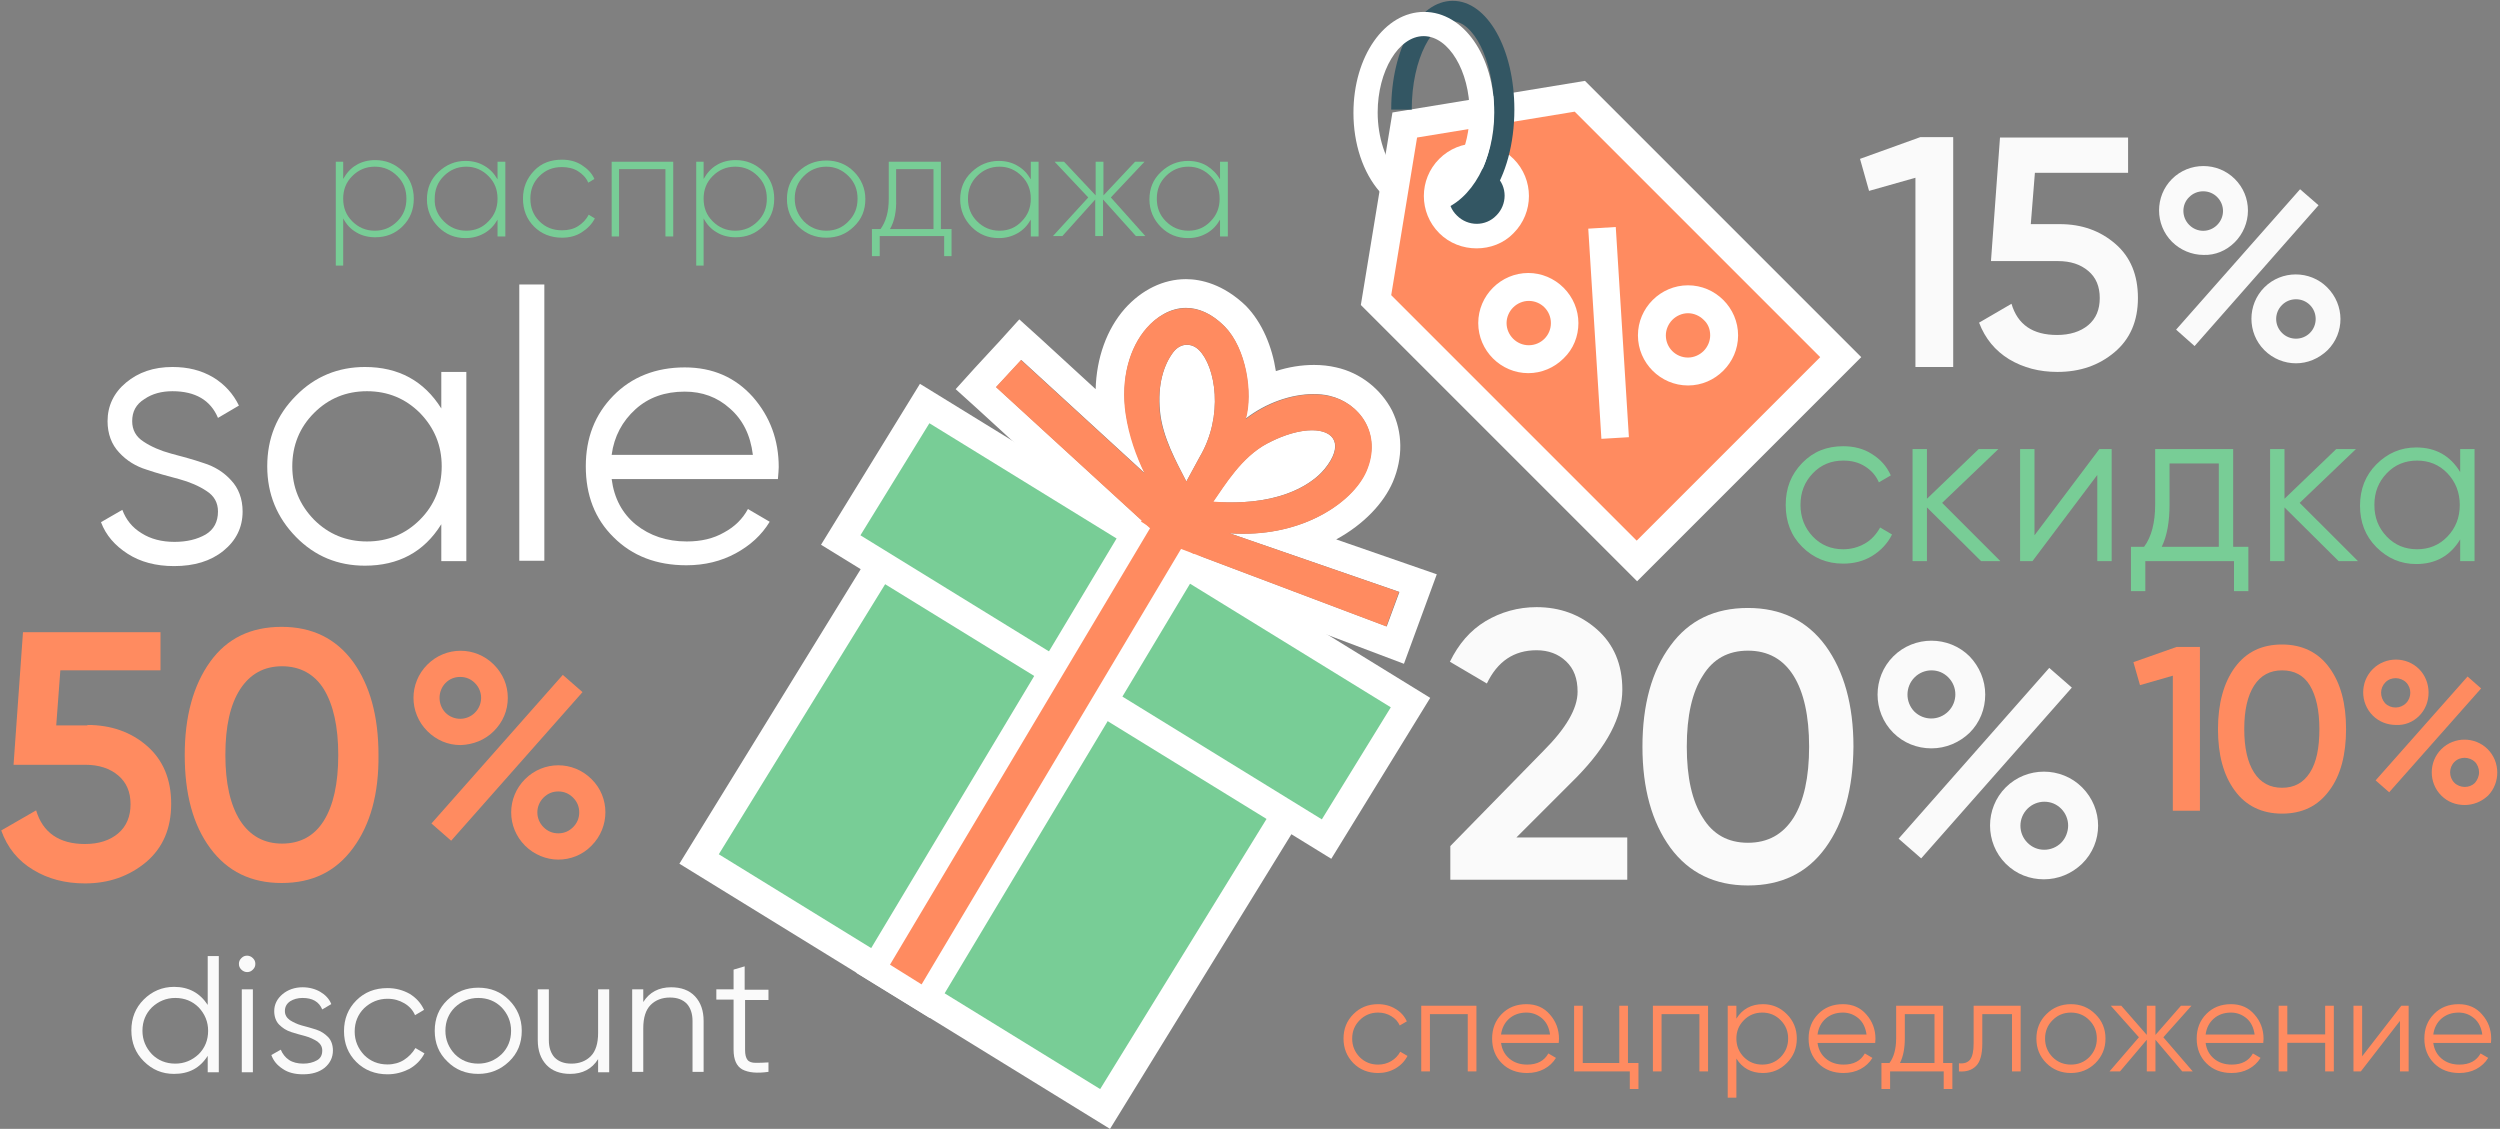 <svg width="609" height="275" viewBox="0 0 609 275" fill="none" xmlns="http://www.w3.org/2000/svg">
<rect x="0" y="0" width="609" height="275" fill="#808080" stroke="none"/>
<g clip-path="url(#clip0_1443_610)">
<path d="M32.2 102.6C32.2 104.7 33.1 106.4 35 107.6C36.8 108.8 39.1 109.8 41.7 110.5C44.3 111.2 47 111.9 49.6 112.8C52.2 113.6 54.5 115 56.3 117C58.1 118.9 59.1 121.5 59.1 124.6C59.1 128.5 57.5 131.7 54.4 134.2C51.3 136.7 47.3 137.9 42.4 137.9C38 137.9 34.2 136.9 31.1 134.9C28 132.9 25.8 130.4 24.6 127.2L29.8 124.2C30.7 126.6 32.2 128.5 34.5 129.9C36.7 131.3 39.4 132 42.5 132C45.5 132 48 131.4 50.1 130.2C52.1 129 53.1 127.1 53.1 124.6C53.1 122.5 52.2 120.8 50.3 119.6C48.5 118.4 46.2 117.4 43.6 116.7C41 116 38.3 115.3 35.7 114.4C33.1 113.6 30.8 112.2 29 110.2C27.2 108.3 26.2 105.7 26.2 102.6C26.2 98.9 27.7 95.7 30.7 93.2C33.7 90.7 37.4 89.4 42 89.4C45.8 89.4 49 90.2 51.9 91.9C54.7 93.6 56.8 95.9 58.2 98.8L53.1 101.8C51.3 97.5 47.6 95.3 42 95.3C39.4 95.3 37.1 95.9 35.2 97.2C33.1 98.5 32.2 100.3 32.2 102.6Z" fill="white"/>
<path d="M107.5 90.6H113.6V136.7H107.5V127.7C103.3 134.5 97 137.8 88.9 137.8C82.3 137.8 76.7 135.5 72.1 130.8C67.5 126.1 65.1 120.4 65.1 113.6C65.1 106.8 67.4 101.1 72.1 96.4C76.7 91.7 82.4 89.4 88.9 89.4C97.1 89.4 103.3 92.8 107.5 99.5V90.6ZM76.5 126.6C80 130.1 84.3 131.9 89.4 131.9C94.5 131.9 98.8 130.1 102.3 126.6C105.8 123.1 107.6 118.7 107.6 113.6C107.6 108.5 105.8 104.2 102.3 100.6C98.8 97.1 94.5 95.3 89.4 95.3C84.3 95.3 80 97.1 76.5 100.6C73 104.1 71.2 108.5 71.2 113.6C71.2 118.7 73 123 76.5 126.6Z" fill="white"/>
<path d="M126.5 136.7V69.3H132.6V136.6H126.5V136.7Z" fill="white"/>
<path d="M166.799 89.5C173.599 89.5 179.099 91.9 183.399 96.7C187.599 101.5 189.699 107.2 189.699 113.8C189.699 114.5 189.599 115.4 189.499 116.7H148.999C149.599 121.4 151.599 125.1 154.899 127.8C158.299 130.5 162.399 131.9 167.299 131.9C170.799 131.9 173.799 131.2 176.399 129.7C178.999 128.3 180.899 126.4 182.199 124L187.499 127.1C185.499 130.4 182.699 132.9 179.199 134.8C175.699 136.7 171.699 137.7 167.199 137.7C159.899 137.7 153.999 135.4 149.499 130.9C144.899 126.4 142.699 120.6 142.699 113.6C142.699 106.7 144.899 101 149.399 96.4C153.899 91.8 159.799 89.5 166.799 89.5ZM166.799 95.4C161.999 95.4 157.999 96.8 154.799 99.7C151.599 102.6 149.599 106.3 148.999 110.8H183.399C182.799 105.9 180.899 102.2 177.799 99.5C174.699 96.7 170.999 95.4 166.799 95.4Z" fill="white"/>
<path d="M50.6 232.9H53.3V261.2H50.6V257.2C48.7 260.2 46 261.6 42.4 261.6C39.5 261.6 37.1 260.6 35 258.5C33 256.5 32 254 32 251C32 248 33 245.5 35 243.5C37 241.5 39.5 240.4 42.4 240.4C46 240.4 48.7 241.9 50.6 244.8V232.9ZM37 256.8C38.5 258.3 40.4 259.1 42.7 259.1C44.9 259.1 46.8 258.3 48.4 256.8C49.9 255.3 50.7 253.4 50.7 251.1C50.7 248.9 49.9 247 48.4 245.4C46.9 243.9 45 243.1 42.7 243.1C40.5 243.1 38.6 243.9 37 245.4C35.5 246.9 34.7 248.8 34.7 251.1C34.7 253.3 35.5 255.2 37 256.8Z" fill="#FAFAFA"/>
<path d="M61.6 236.2C61.2 236.6 60.8 236.8 60.2 236.8C59.7 236.8 59.2 236.6 58.8 236.2C58.4 235.8 58.2 235.4 58.2 234.8C58.2 234.2 58.4 233.8 58.8 233.4C59.2 233 59.6 232.8 60.2 232.8C60.7 232.8 61.2 233 61.6 233.4C62 233.8 62.2 234.2 62.2 234.8C62.2 235.4 62 235.8 61.6 236.2ZM58.9 261.2V241H61.6V261.2H58.9Z" fill="#FAFAFA"/>
<path d="M69.4 246.3C69.4 247.2 69.8 247.9 70.6 248.5C71.4 249 72.4 249.5 73.5 249.8C74.6 250.1 75.8 250.4 77 250.8C78.2 251.2 79.1 251.8 79.9 252.6C80.7 253.4 81.1 254.6 81.1 255.9C81.1 257.6 80.4 259 79.1 260.1C77.7 261.2 76 261.7 73.8 261.7C71.9 261.7 70.2 261.3 68.9 260.4C67.5 259.5 66.6 258.4 66.1 257L68.4 255.7C68.8 256.7 69.5 257.6 70.4 258.2C71.3 258.8 72.5 259.1 73.9 259.1C75.2 259.1 76.3 258.8 77.2 258.3C78.1 257.8 78.5 257 78.5 255.9C78.5 255 78.1 254.3 77.3 253.7C76.5 253.2 75.5 252.7 74.4 252.4C73.3 252.1 72.1 251.8 70.9 251.4C69.7 251 68.8 250.4 68 249.6C67.2 248.8 66.8 247.6 66.8 246.3C66.8 244.7 67.5 243.3 68.8 242.2C70.1 241.1 71.8 240.5 73.7 240.5C75.3 240.5 76.8 240.9 78 241.6C79.2 242.3 80.2 243.3 80.7 244.6L78.5 245.9C77.7 244 76.1 243.1 73.7 243.1C72.5 243.1 71.5 243.4 70.7 243.9C69.8 244.5 69.4 245.3 69.4 246.3Z" fill="#FAFAFA"/>
<path d="M94.4 261.7C91.4 261.7 88.8 260.7 86.8 258.7C84.8 256.7 83.8 254.2 83.8 251.2C83.8 248.2 84.8 245.7 86.8 243.7C88.8 241.7 91.3 240.7 94.4 240.7C96.4 240.7 98.2 241.2 99.8 242.1C101.4 243.1 102.5 244.3 103.3 246L101.1 247.3C100.6 246.1 99.7 245.1 98.5 244.4C97.3 243.7 96 243.3 94.4 243.3C92.2 243.3 90.3 244.1 88.7 245.6C87.2 247.1 86.4 249 86.4 251.3C86.4 253.5 87.2 255.4 88.7 257C90.2 258.5 92.1 259.3 94.4 259.3C95.9 259.3 97.3 258.9 98.4 258.2C99.5 257.5 100.5 256.5 101.2 255.3L103.4 256.6C102.6 258.2 101.3 259.5 99.7 260.4C98.1 261.2 96.4 261.7 94.4 261.7Z" fill="#FAFAFA"/>
<path d="M124 258.6C121.9 260.6 119.4 261.6 116.5 261.6C113.5 261.6 111 260.6 109 258.6C106.9 256.6 105.9 254.1 105.9 251.1C105.9 248.1 106.9 245.6 109 243.6C111.1 241.6 113.6 240.6 116.5 240.6C119.5 240.6 122 241.6 124 243.6C126 245.6 127.1 248.1 127.1 251.1C127.1 254.1 126.1 256.6 124 258.6ZM110.8 256.8C112.3 258.3 114.2 259.1 116.5 259.1C118.7 259.1 120.6 258.3 122.2 256.8C123.7 255.3 124.5 253.4 124.5 251.1C124.5 248.9 123.7 247 122.2 245.4C120.7 243.9 118.8 243.1 116.5 243.1C114.3 243.1 112.4 243.9 110.8 245.4C109.3 246.9 108.5 248.8 108.5 251.1C108.5 253.3 109.3 255.2 110.8 256.8Z" fill="#FAFAFA"/>
<path d="M145.7 241H148.4V261.2H145.7V258C144.2 260.4 141.9 261.6 138.9 261.6C136.5 261.6 134.5 260.9 133.1 259.4C131.7 257.9 131 255.9 131 253.4V241H133.7V253.4C133.7 255.2 134.2 256.6 135.1 257.6C136.1 258.6 137.4 259.1 139.2 259.1C141.1 259.1 142.7 258.5 143.9 257.3C145.1 256.1 145.7 254.2 145.7 251.6V241Z" fill="#FAFAFA"/>
<path d="M163.5 240.5C165.9 240.5 167.9 241.2 169.3 242.7C170.7 244.2 171.4 246.2 171.4 248.7V261.1H168.7V248.7C168.7 246.9 168.2 245.5 167.3 244.5C166.3 243.5 165 243 163.2 243C161.3 243 159.7 243.6 158.5 244.8C157.3 246 156.7 247.9 156.7 250.5V261.1H154V241H156.7V244.1C158.2 241.7 160.5 240.5 163.5 240.5Z" fill="#FAFAFA"/>
<path d="M187.3 243.6H181.5V255.8C181.5 256.9 181.7 257.7 182.1 258.2C182.5 258.7 183.2 258.9 184 258.9C184.9 258.9 185.9 258.9 187.2 258.8V261.1C184.4 261.5 182.3 261.3 180.8 260.5C179.4 259.7 178.7 258.1 178.7 255.7V243.5H174.5V241H178.7V236.2L181.4 235.4V241.1H187.2V243.6H187.3Z" fill="#FAFAFA"/>
<path d="M91.4 39C94 39 96.2 39.9 98.1 41.7C99.9 43.5 100.8 45.8 100.8 48.4C100.8 51.1 99.9 53.3 98.1 55.1C96.3 56.9 94.1 57.8 91.4 57.8C89.7 57.8 88.1 57.4 86.8 56.6C85.4 55.8 84.4 54.7 83.6 53.2V64.7H81.8V39.4H83.6V43.6C84.4 42.2 85.4 41 86.8 40.2C88.1 39.4 89.7 39 91.4 39ZM85.8 53.9C87.3 55.4 89.1 56.2 91.3 56.2C93.5 56.2 95.3 55.4 96.8 53.9C98.3 52.4 99 50.6 99 48.4C99 46.2 98.3 44.4 96.8 42.9C95.3 41.4 93.5 40.6 91.3 40.6C89.1 40.6 87.3 41.4 85.8 42.9C84.3 44.4 83.6 46.2 83.6 48.4C83.6 50.6 84.3 52.4 85.8 53.9Z" fill="#78CD96"/>
<path d="M121.2 39.4H123.1V57.6H121.2V53.5C120.4 54.9 119.4 56 118 56.8C116.6 57.6 115.1 58 113.4 58C110.8 58 108.6 57.1 106.8 55.3C105 53.5 104 51.2 104 48.6C104 45.9 104.9 43.7 106.8 41.9C108.7 40.1 110.9 39.2 113.4 39.2C115.1 39.2 116.7 39.6 118 40.4C119.4 41.2 120.4 42.3 121.2 43.7V39.4ZM108.1 53.9C109.6 55.4 111.4 56.2 113.6 56.2C115.8 56.2 117.6 55.4 119 53.9C120.5 52.4 121.2 50.6 121.2 48.4C121.2 46.2 120.5 44.4 119 42.9C117.5 41.4 115.7 40.6 113.6 40.6C111.4 40.6 109.6 41.4 108.1 42.9C106.6 44.4 105.9 46.2 105.9 48.4C105.8 50.6 106.6 52.4 108.1 53.9Z" fill="#78CD96"/>
<path d="M136.899 57.9C134.199 57.9 131.899 57 130.099 55.2C128.299 53.4 127.399 51.1 127.399 48.4C127.399 45.7 128.299 43.5 130.099 41.6C131.899 39.7 134.199 38.9 136.899 38.9C138.699 38.9 140.299 39.3 141.699 40.2C143.099 41.1 144.199 42.2 144.799 43.6L143.299 44.5C142.799 43.3 141.899 42.4 140.799 41.7C139.699 41 138.299 40.7 136.899 40.7C134.699 40.7 132.899 41.4 131.399 42.9C129.899 44.4 129.199 46.2 129.199 48.4C129.199 50.6 129.899 52.4 131.399 53.9C132.899 55.4 134.699 56.1 136.899 56.1C138.399 56.1 139.699 55.8 140.799 55.1C141.899 54.4 142.799 53.5 143.399 52.3L144.899 53.2C144.199 54.6 143.099 55.7 141.699 56.6C140.299 57.5 138.699 57.9 136.899 57.9Z" fill="#78CD96"/>
<path d="M164 39.4V57.6H162.1V41.2H150.8V57.6H149V39.4H164Z" fill="#78CD96"/>
<path d="M179.2 39C181.8 39 184 39.9 185.9 41.7C187.7 43.5 188.6 45.8 188.6 48.4C188.6 51.1 187.7 53.3 185.9 55.1C184.1 56.9 181.9 57.8 179.2 57.8C177.5 57.8 175.9 57.4 174.6 56.6C173.2 55.8 172.2 54.7 171.4 53.2V64.7H169.6V39.4H171.4V43.6C172.2 42.2 173.2 41 174.6 40.2C175.9 39.4 177.5 39 179.2 39ZM173.6 53.9C175.1 55.4 176.9 56.2 179.1 56.2C181.3 56.2 183.1 55.4 184.6 53.9C186.1 52.4 186.8 50.6 186.8 48.4C186.8 46.2 186.1 44.4 184.6 42.9C183.1 41.4 181.3 40.6 179.1 40.6C176.9 40.6 175.1 41.4 173.6 42.9C172.1 44.4 171.4 46.2 171.4 48.4C171.4 50.6 172.1 52.4 173.6 53.9Z" fill="#78CD96"/>
<path d="M201.3 57.9C198.6 57.9 196.4 57 194.5 55.2C192.6 53.4 191.7 51.1 191.7 48.5C191.7 45.8 192.6 43.6 194.5 41.8C196.4 40 198.6 39.1 201.3 39.1C203.9 39.1 206.2 40 208 41.8C209.8 43.6 210.8 45.9 210.8 48.5C210.8 51.2 209.9 53.4 208 55.2C206.2 57 203.9 57.9 201.3 57.9ZM195.8 53.9C197.3 55.4 199.1 56.2 201.3 56.2C203.5 56.2 205.3 55.4 206.7 53.9C208.2 52.4 208.9 50.6 208.9 48.4C208.9 46.2 208.2 44.4 206.7 42.9C205.2 41.4 203.4 40.6 201.3 40.6C199.1 40.6 197.3 41.4 195.8 42.9C194.3 44.4 193.6 46.2 193.6 48.4C193.6 50.6 194.4 52.4 195.8 53.9Z" fill="#78CD96"/>
<path d="M229.299 55.8H231.799V62.4H229.999V57.5H214.299V62.4H212.399V55.8H214.499C215.799 54 216.499 51.6 216.499 48.5V39.4H229.199V55.8H229.299ZM216.799 55.8H227.399V41.2H218.299V48.5C218.399 51.4 217.899 53.9 216.799 55.8Z" fill="#78CD96"/>
<path d="M251.099 39.4H252.999V57.6H251.099V53.5C250.299 54.9 249.299 56 247.899 56.8C246.499 57.6 244.999 58 243.299 58C240.699 58 238.499 57.1 236.699 55.3C234.899 53.5 233.899 51.2 233.899 48.6C233.899 45.9 234.799 43.7 236.699 41.9C238.599 40.1 240.799 39.2 243.299 39.2C244.999 39.2 246.599 39.6 247.899 40.4C249.299 41.2 250.299 42.3 251.099 43.7V39.4ZM237.999 53.9C239.499 55.4 241.299 56.2 243.499 56.2C245.699 56.2 247.499 55.4 248.899 53.9C250.399 52.4 251.099 50.6 251.099 48.4C251.099 46.2 250.399 44.4 248.899 42.9C247.399 41.4 245.599 40.6 243.499 40.6C241.299 40.6 239.499 41.4 237.999 42.9C236.499 44.4 235.799 46.2 235.799 48.4C235.799 50.6 236.499 52.4 237.999 53.9Z" fill="#78CD96"/>
<path d="M279 57.5H276.7L268.7 48.6V57.5H266.8V48.6L258.8 57.5H256.5L265.1 48.1L256.9 39.4H259.2L266.9 47.6V39.4H268.8V47.6L276.5 39.4H278.8L270.6 48.1L279 57.5Z" fill="#78CD96"/>
<path d="M297.2 39.4H299.1V57.6H297.2V53.5C296.4 54.9 295.4 56 294 56.8C292.6 57.6 291.1 58 289.4 58C286.8 58 284.6 57.1 282.8 55.3C281 53.5 280 51.2 280 48.6C280 45.9 280.9 43.7 282.8 41.9C284.7 40.1 286.9 39.2 289.4 39.2C291.1 39.2 292.7 39.6 294 40.4C295.3 41.2 296.4 42.3 297.2 43.7V39.4ZM284 53.9C285.5 55.4 287.3 56.2 289.5 56.2C291.7 56.2 293.5 55.4 294.9 53.9C296.4 52.4 297.1 50.6 297.1 48.4C297.1 46.2 296.4 44.4 294.9 42.9C293.4 41.4 291.6 40.6 289.5 40.6C287.3 40.6 285.5 41.4 284 42.9C282.5 44.4 281.8 46.2 281.8 48.4C281.8 50.6 282.5 52.4 284 53.9Z" fill="#78CD96"/>
<path d="M449 137.3C445 137.3 441.7 135.9 439 133.2C436.3 130.5 435 127.1 435 123C435 118.9 436.3 115.6 439 112.8C441.7 110 445 108.7 449 108.7C451.6 108.7 454 109.3 456 110.6C458.1 111.9 459.6 113.6 460.6 115.8L457.7 117.5C457 115.9 455.9 114.6 454.3 113.6C452.7 112.6 451 112.2 449 112.2C446.1 112.2 443.6 113.2 441.6 115.3C439.6 117.4 438.6 119.9 438.6 123C438.6 126 439.6 128.6 441.6 130.7C443.6 132.8 446.1 133.8 449 133.8C451 133.8 452.7 133.3 454.3 132.4C455.9 131.5 457.1 130.1 458 128.5L460.9 130.2C459.8 132.4 458.2 134.1 456.1 135.4C454 136.7 451.6 137.3 449 137.3Z" fill="#78CD96"/>
<path d="M487.3 136.7H482.6L469.4 123.6V136.7H465.9V109.4H469.4V121.5L482 109.4H486.8L473.1 122.5L487.3 136.7Z" fill="#78CD96"/>
<path d="M511.4 109.4H514.4V136.7H510.9V115.7L495.1 136.7H492.1V109.4H495.6V130.4L511.4 109.4Z" fill="#78CD96"/>
<path d="M544 133.2H547.7V144H544.2V136.7H522.6V144H519.1V133.2H522.3C524.1 130.8 525 127.3 525 122.9V109.4H544V133.2ZM526.6 133.2H540.5V112.9H528.5V122.9C528.5 127.1 527.9 130.5 526.6 133.2Z" fill="#78CD96"/>
<path d="M574.4 136.7H569.7L556.5 123.6V136.7H553V109.4H556.5V121.5L569.1 109.4H573.9L560.2 122.5L574.4 136.7Z" fill="#78CD96"/>
<path d="M599.3 109.4H602.8V136.7H599.3V131.4C596.9 135.4 593.3 137.4 588.6 137.4C584.8 137.4 581.6 136 578.9 133.3C576.2 130.6 574.9 127.2 574.9 123.2C574.9 119.2 576.2 115.8 578.9 113.1C581.6 110.4 584.8 109 588.6 109C593.3 109 596.9 111 599.3 115V109.4ZM581.4 130.7C583.4 132.8 585.9 133.8 588.8 133.8C591.7 133.8 594.2 132.8 596.2 130.7C598.2 128.6 599.2 126.1 599.2 123C599.2 120 598.2 117.4 596.2 115.3C594.2 113.2 591.7 112.2 588.8 112.2C585.9 112.2 583.4 113.2 581.4 115.3C579.4 117.4 578.4 119.9 578.4 123C578.4 126.1 579.4 128.6 581.4 130.7Z" fill="#78CD96"/>
<path d="M467.8 33.4H475.8V89.4H466.6V43.3L455.3 46.5L453.1 38.7L467.8 33.4Z" fill="#FAFAFA"/>
<path d="M501.8 54.6C507.1 54.6 511.6 56.2 515.3 59.4C519 62.6 520.8 67 520.8 72.6C520.8 78.2 518.9 82.6 515.1 85.8C511.3 89 506.7 90.6 501.2 90.6C496.8 90.6 492.9 89.6 489.4 87.5C486 85.4 483.6 82.5 482.1 78.6L490 74C491.5 79.1 495.2 81.6 501.1 81.6C504.2 81.6 506.8 80.8 508.7 79.2C510.6 77.6 511.5 75.4 511.5 72.6C511.5 69.8 510.6 67.6 508.7 66C506.8 64.4 504.4 63.6 501.3 63.6H485L487.2 33.5H518.4V42.1H495.7L494.7 54.6H501.8Z" fill="#FAFAFA"/>
<path d="M544.399 59C546.399 57 547.599 54.2 547.599 51.3C547.599 48.4 546.499 45.7 544.399 43.6C540.199 39.4 533.299 39.4 529.099 43.6C524.899 47.8 524.899 54.7 529.099 58.9C531.099 60.9 533.899 62.1 536.799 62.1C539.599 62.2 542.299 61.1 544.399 59ZM533.299 48C534.199 47.1 535.399 46.6 536.699 46.6C537.999 46.6 539.199 47.1 540.099 48C541.999 49.9 541.999 52.9 540.099 54.8C538.199 56.7 535.199 56.7 533.299 54.8C531.399 52.9 531.399 49.8 533.299 48ZM566.899 70C562.699 65.8 555.799 65.8 551.599 70C547.399 74.2 547.399 81.1 551.599 85.3C553.699 87.4 556.499 88.5 559.299 88.5C562.099 88.5 564.799 87.4 566.999 85.3C571.199 81.1 571.199 74.3 566.899 70ZM562.699 81.1C561.799 82 560.599 82.5 559.299 82.5C557.999 82.5 556.799 82 555.899 81.1C553.999 79.2 553.999 76.2 555.899 74.3C556.799 73.4 557.999 72.9 559.299 72.9C560.599 72.9 561.799 73.4 562.699 74.3C563.599 75.2 564.099 76.4 564.099 77.7C564.099 79 563.599 80.2 562.699 81.1ZM560.299 46.1L530.099 80.3L534.599 84.3L564.799 50L560.299 46.1Z" fill="#FAFAFA"/>
<path d="M342.2 30.5L335.2 73.1L398.8 136.7L448.4 87.1L384.8 23.5L342.2 30.5Z" fill="#FF8B60"/>
<path d="M398.8 141.6L331.5 74.3L339.2 27.4L386.1 19.7L453.4 87L398.8 141.6ZM338.9 71.9L398.7 131.7L443.4 87L383.6 27.2L345.2 33.5L338.9 71.9Z" fill="white"/>
<path d="M359.699 57.5C365.112 57.5 369.499 53.112 369.499 47.7C369.499 42.288 365.112 37.9 359.699 37.9C354.287 37.9 349.899 42.288 349.899 47.7C349.899 53.112 354.287 57.5 359.699 57.5Z" fill="#335663"/>
<path d="M359.7 60.5C356.4 60.5 353.1 59.3 350.6 56.8C345.6 51.8 345.6 43.7 350.6 38.7C355.6 33.7 363.7 33.7 368.7 38.7C373.7 43.7 373.7 51.8 368.7 56.8C366.3 59.3 363 60.5 359.7 60.5ZM359.7 40.9C358 40.9 356.2 41.6 354.9 42.9C352.2 45.6 352.2 49.9 354.9 52.5C357.6 55.2 361.9 55.2 364.5 52.5C367.2 49.8 367.2 45.5 364.5 42.9C363.2 41.6 361.5 40.9 359.7 40.9Z" fill="white"/>
<path d="M363.3 47.6L359.2 44.7C362.1 40.6 363.9 33.9 363.9 26.7C363.9 14 358.6 5.2 353.9 5.2C349.2 5.2 343.9 14 343.9 26.7H338.9C338.9 11.8 345.5 0.2 353.9 0.2C362.3 0.2 368.9 11.9 368.9 26.7C368.9 35 366.8 42.6 363.3 47.6Z" fill="#335663"/>
<path d="M384.5 78.7C384.5 75.5 383.2 72.4 380.9 70.1C378.6 67.8 375.5 66.5 372.3 66.5C365.6 66.5 360.1 72 360.1 78.7C360.1 85.4 365.6 90.9 372.3 90.9C375.5 90.9 378.6 89.6 380.9 87.3C383.3 85 384.5 81.9 384.5 78.7ZM367 78.7C367 77.3 367.6 75.9 368.6 74.9C369.6 73.9 371 73.3 372.4 73.3C375.4 73.3 377.8 75.7 377.8 78.7C377.8 81.7 375.4 84.1 372.4 84.1C369.4 84.1 367 81.6 367 78.7ZM411.2 69.5C404.5 69.5 399 75 399 81.7C399 88.4 404.5 93.9 411.2 93.9C414.6 93.9 417.6 92.5 419.8 90.3C422 88.1 423.4 85.1 423.4 81.7C423.4 75 417.9 69.5 411.2 69.5ZM416.6 81.7C416.6 83.1 416 84.5 415 85.5C414 86.5 412.6 87.1 411.2 87.1C408.2 87.1 405.8 84.7 405.8 81.7C405.8 80.3 406.4 78.9 407.4 77.9C408.4 76.9 409.8 76.3 411.2 76.3C412.6 76.3 414 76.9 415 77.9C416.1 78.9 416.6 80.2 416.6 81.7ZM386.9 55.7L390.1 106.9L396.8 106.5L393.6 55.3L386.9 55.7Z" fill="white"/>
<path d="M530.2 157.6H535.9V197.5H529.3V164.6L521.3 166.9L519.7 161.3L530.2 157.6Z" fill="#FF8B60"/>
<path d="M567.4 192.6C564.6 196.4 560.8 198.2 555.9 198.2C551 198.2 547.1 196.3 544.4 192.6C541.6 188.8 540.3 183.8 540.3 177.6C540.3 171.4 541.7 166.3 544.4 162.6C547.2 158.8 551 157 555.9 157C560.8 157 564.7 158.9 567.4 162.6C570.2 166.4 571.5 171.4 571.5 177.6C571.5 183.8 570.2 188.9 567.4 192.6ZM555.9 191.9C558.9 191.9 561.1 190.7 562.7 188.2C564.3 185.7 565 182.2 565 177.6C565 173 564.2 169.5 562.7 167C561.2 164.5 558.9 163.3 555.9 163.3C553 163.3 550.7 164.5 549.1 167C547.5 169.5 546.7 173 546.7 177.6C546.7 182.2 547.5 185.7 549.1 188.2C550.7 190.7 553 191.9 555.9 191.9Z" fill="#FF8B60"/>
<path d="M589.3 174.4C590.8 172.9 591.6 170.9 591.6 168.7C591.6 166.6 590.8 164.5 589.3 163C586.2 159.9 581.1 159.9 578 163C574.9 166.1 574.9 171.2 578 174.3C579.5 175.8 581.5 176.6 583.7 176.6C585.8 176.7 587.8 175.9 589.3 174.4ZM581.1 166.2C581.8 165.5 582.7 165.2 583.6 165.2C584.5 165.2 585.5 165.6 586.1 166.2C587.5 167.6 587.5 169.9 586.1 171.3C584.7 172.7 582.4 172.7 581 171.3C579.7 169.8 579.7 167.6 581.1 166.2ZM606 182.5C602.9 179.4 597.8 179.4 594.7 182.5C591.6 185.6 591.6 190.7 594.7 193.8C596.3 195.4 598.3 196.1 600.4 196.1C602.5 196.1 604.5 195.3 606.1 193.8C609.1 190.7 609.1 185.6 606 182.5ZM602.9 190.7C602.2 191.4 601.3 191.7 600.4 191.7C599.5 191.7 598.5 191.3 597.9 190.7C596.5 189.3 596.5 187 597.9 185.6C598.6 184.9 599.5 184.6 600.4 184.6C601.3 184.6 602.3 185 602.9 185.6C603.5 186.2 603.9 187.2 603.9 188.1C603.9 189.1 603.5 190 602.9 190.7ZM601.1 164.8L578.7 190.1L582 193L604.4 167.7L601.1 164.8Z" fill="#FF8B60"/>
<path d="M21.3 176.6C27 176.6 31.9 178.3 35.8 181.7C39.7 185.1 41.7 189.8 41.7 195.8C41.7 201.8 39.7 206.5 35.6 210C31.5 213.4 26.6 215.2 20.7 215.2C15.9 215.2 11.7 214.1 8.1 211.9C4.4 209.7 1.8 206.5 0.3 202.3L8.8 197.4C10.4 202.8 14.4 205.6 20.7 205.6C24.1 205.6 26.8 204.7 28.8 203C30.8 201.3 31.8 198.9 31.8 195.9C31.8 192.9 30.8 190.6 28.8 188.9C26.8 187.2 24.1 186.3 20.8 186.3H3.3L5.6 154H39.1V163.3H14.7L13.7 176.7H21.3V176.6Z" fill="#FF8B60"/>
<path d="M86 206.6C81.8 212.3 76.1 215.1 68.6 215.1C61.2 215.1 55.4 212.3 51.2 206.6C47 200.9 45 193.4 45 183.9C45 174.5 47.1 166.9 51.2 161.2C55.3 155.5 61.1 152.7 68.6 152.7C76 152.7 81.8 155.5 86 161.2C90.1 166.9 92.2 174.4 92.2 183.9C92.3 193.4 90.2 200.9 86 206.6ZM68.7 205.5C73.2 205.5 76.6 203.6 78.9 199.9C81.2 196.2 82.4 190.9 82.4 183.9C82.4 177 81.2 171.7 78.9 167.9C76.6 164.2 73.1 162.3 68.7 162.3C64.3 162.3 60.9 164.2 58.5 167.9C56.1 171.6 54.9 176.9 54.9 183.9C54.9 190.8 56.1 196.1 58.5 199.9C60.9 203.6 64.3 205.5 68.7 205.5Z" fill="#FF8B60"/>
<path d="M120.3 178.1C122.5 175.9 123.7 173.1 123.7 170C123.7 166.9 122.5 164.1 120.3 161.9C115.8 157.4 108.6 157.4 104.1 161.9C99.6 166.4 99.6 173.6 104.1 178.1C106.3 180.3 109.1 181.5 112.2 181.5C115.2 181.4 118.1 180.3 120.3 178.1ZM108.5 166.4C109.5 165.4 110.7 164.9 112.1 164.9C113.5 164.9 114.7 165.4 115.7 166.4C117.7 168.4 117.7 171.6 115.7 173.6C113.7 175.6 110.5 175.6 108.5 173.6C106.6 171.6 106.6 168.4 108.5 166.4ZM144.1 189.8C139.6 185.3 132.4 185.3 127.9 189.8C123.4 194.3 123.4 201.5 127.9 206C130.1 208.2 133.1 209.4 136 209.4C138.9 209.4 141.9 208.3 144.1 206C148.6 201.5 148.6 194.2 144.1 189.8ZM139.6 201.5C138.6 202.5 137.4 203 136 203C134.6 203 133.4 202.5 132.4 201.5C130.4 199.5 130.4 196.3 132.4 194.3C133.4 193.3 134.6 192.8 136 192.8C137.4 192.8 138.6 193.3 139.6 194.3C140.6 195.3 141.1 196.5 141.1 197.9C141.1 199.3 140.6 200.5 139.6 201.5ZM137.1 164.4L105.1 200.6L109.9 204.8L141.9 168.6L137.1 164.4Z" fill="#FF8B60"/>
<path d="M353.3 214.5V206.1L376 182.9C381.5 177.4 384.3 172.6 384.3 168.5C384.3 165.3 383.4 162.9 381.5 161.1C379.6 159.3 377.2 158.4 374.3 158.4C368.8 158.4 364.8 161.1 362.2 166.5L353.2 161.2C355.3 156.9 358.1 153.6 361.9 151.3C365.6 149.1 369.8 147.9 374.3 147.9C380 147.9 384.9 149.7 389 153.3C393.1 156.9 395.2 161.8 395.2 168C395.2 174.7 391.5 181.7 384.1 189.3L369.4 204H396.4V214.3H353.3V214.5Z" fill="#FAFAFA"/>
<path d="M444.701 206.5C440.201 212.7 433.901 215.7 425.801 215.7C417.701 215.7 411.401 212.6 406.901 206.5C402.401 200.3 400.101 192.1 400.101 181.9C400.101 171.6 402.401 163.4 406.901 157.3C411.401 151.1 417.701 148.1 425.801 148.1C433.901 148.1 440.201 151.2 444.701 157.3C449.201 163.5 451.501 171.7 451.501 181.9C451.401 192.1 449.201 200.3 444.701 206.5ZM425.801 205.3C430.601 205.3 434.301 203.3 436.901 199.2C439.401 195.2 440.701 189.4 440.701 181.9C440.701 174.4 439.401 168.6 436.901 164.6C434.401 160.6 430.701 158.5 425.801 158.5C421.001 158.5 417.301 160.5 414.801 164.6C412.201 168.6 410.901 174.4 410.901 181.9C410.901 189.4 412.201 195.2 414.801 199.2C417.301 203.3 421.001 205.3 425.801 205.3Z" fill="#FAFAFA"/>
<path d="M479.8 178.5C482.3 176 483.6 172.7 483.6 169.2C483.6 165.7 482.2 162.4 479.8 159.9C474.7 154.8 466.3 154.8 461.2 159.9C456.1 165 456.1 173.4 461.2 178.5C463.7 181 467 182.3 470.5 182.3C474 182.3 477.3 180.9 479.8 178.5ZM466.4 165C467.5 163.9 469 163.3 470.5 163.3C472.1 163.3 473.5 163.9 474.6 165C476.9 167.3 476.9 171 474.6 173.3C472.3 175.6 468.6 175.6 466.3 173.3C464.1 171 464.1 167.3 466.4 165ZM507.2 191.8C502.1 186.7 493.7 186.7 488.6 191.8C483.5 196.9 483.5 205.3 488.6 210.4C491.2 213 494.5 214.2 497.9 214.2C501.3 214.2 504.6 212.9 507.2 210.4C512.4 205.3 512.4 197 507.2 191.8ZM502.1 205.3C501 206.4 499.5 207 498 207C496.4 207 495 206.4 493.9 205.3C491.6 203 491.6 199.3 493.9 197C495 195.9 496.5 195.3 498 195.3C499.6 195.3 501 195.9 502.1 197C503.2 198.1 503.8 199.6 503.8 201.1C503.8 202.6 503.2 204.2 502.1 205.3ZM499.2 162.7L462.5 204.3L468 209.1L504.7 167.5L499.2 162.7Z" fill="#FAFAFA"/>
<path d="M316.191 193.864L217.32 133.004L170.352 209.308L269.223 270.167L316.191 193.864Z" fill="#78CD96"/>
<path d="M270.4 275L165.5 210.4L216.1 128.2L321 192.8L270.4 275ZM175.1 208.1L268 265.3L311.3 195L218.4 137.8L175.1 208.1Z" fill="white"/>
<path d="M288.9 75C291.9 75 295.1 76.3 298.3 79.5C303.5 84.8 305.2 95.6 303.4 102C308.4 98.1 314.6 96 319.9 96C321.3 96 322.6 96.1 323.8 96.4C331.1 98.1 336.7 105.6 332.8 114.7C329.6 122.2 318.2 130 303 130C301.8 130 300.7 130 299.5 129.9L340.9 144.2L337.8 152.6L284.3 132.4L242.7 94.3L248.8 87.7L278.9 115.3C277 111.2 275.2 106.3 274.3 100.9C273 92.2 275.2 84.6 279.4 79.9C281.8 77.1 285.2 75 288.9 75ZM289 117.3L292.2 111.4C298.2 101.3 296.1 89.3 292.1 85.3C291.2 84.4 290.2 84 289.1 84C287.9 84 286.7 84.6 285.8 85.8C283.6 88.7 281.9 93.5 282.6 100.3C283.2 106.5 286.6 112.6 289 117.3ZM299.9 122.4C314.9 122.4 321.1 116.2 322.7 114.2C327.4 108.4 325.1 104.8 319.6 104.8C316.7 104.8 312.9 105.8 308.7 108C302.4 111.3 298.3 118.2 295.4 122.3C297.1 122.4 298.5 122.4 299.9 122.4ZM288.9 68C283.4 68 278.1 70.6 274 75.2C269.6 80.2 267.1 87.2 266.9 94.8L253.5 82.5L248.3 77.8L243.6 83L237.5 89.6L232.8 94.8L238 99.5L279.6 137.6L280.6 138.5L342 161.7L350 139.9L325.5 131.4C332.3 127.7 337.1 122.5 339.3 117.4C341.8 111.5 341.7 105.3 339.1 100C336.4 94.8 331.4 90.8 325.5 89.5C323.8 89.1 322 88.9 320.1 88.9C317 88.9 313.9 89.4 310.8 90.4C309.9 84.5 307.5 78.6 303.5 74.5C298 69.2 292.5 68 288.9 68Z" fill="white"/>
<path d="M350.8 51.3L348.9 45.6C354.1 43.9 358 36.1 358 27.4C358 17.3 352.9 8.8 346.8 8.8C340.7 8.8 335.6 17.3 335.6 27.4C335.6 33.4 337.5 39.2 340.6 42.7L336.1 46.7C332 42 329.7 35 329.7 27.5C329.7 13.7 337.3 2.9 346.9 2.9C356.5 2.9 364 13.6 364 27.4C364 38.9 358.6 48.8 350.8 51.3Z" fill="white"/>
<path d="M343.641 171.111L225.269 98.247L204.772 131.545L323.145 204.409L343.641 171.111Z" fill="#78CD96"/>
<path d="M324.3 209.2L200 132.7L224.1 93.5L348.4 170L324.3 209.2ZM209.6 130.4L322 199.6L338.8 172.3L226.4 103.1L209.6 130.4Z" fill="white"/>
<path d="M225.5 243.9L212.7 236L281.3 121.5L294.1 129.4L225.5 243.9Z" fill="#FF8B60"/>
<path d="M226.5 248L208.6 237L275.4 125.5L293.3 136.5L226.5 248ZM216.8 235L224.5 239.8L290.1 129.7L282.4 124.9L216.8 235Z" fill="white"/>
<path d="M299.5 129.9C316.4 131.2 329.4 122.8 332.9 114.8C336.8 105.7 331.2 98.1 323.9 96.5C317.9 95.1 309.8 97.2 303.5 102.1C305.3 95.7 303.6 84.9 298.4 79.6C291.2 72.3 283.7 74.9 279.3 79.9C275.2 84.6 272.9 92.2 274.2 100.9C275 106.3 276.8 111.2 278.8 115.3L248.7 87.7L242.6 94.3L284.2 132.4L337.7 152.6L340.8 144.2L299.5 129.9ZM308.8 108C320.7 101.7 329.9 105.3 322.8 114.2C321 116.4 313.8 123.6 295.6 122.2C298.4 118.2 302.5 111.3 308.8 108ZM285.8 85.8C287.6 83.5 290.2 83.4 292.1 85.3C296.1 89.3 298.2 101.3 292.2 111.4L289 117.3C286.5 112.5 283.1 106.5 282.5 100.3C281.9 93.5 283.6 88.7 285.8 85.8Z" fill="#FF8B60"/>
<path d="M335.696 261.384C333.285 261.384 331.28 260.584 329.68 258.984C328.08 257.341 327.28 255.347 327.28 253C327.28 250.632 328.08 248.648 329.68 247.048C331.28 245.427 333.285 244.616 335.696 244.616C337.275 244.616 338.693 245 339.952 245.768C341.211 246.515 342.128 247.528 342.704 248.808L340.976 249.8C340.549 248.84 339.856 248.083 338.896 247.528C337.957 246.952 336.891 246.664 335.696 246.664C333.925 246.664 332.432 247.283 331.216 248.52C330 249.736 329.392 251.229 329.392 253C329.392 254.749 330 256.253 331.216 257.512C332.432 258.728 333.925 259.336 335.696 259.336C336.869 259.336 337.925 259.059 338.864 258.504C339.824 257.949 340.571 257.181 341.104 256.2L342.864 257.224C342.203 258.504 341.232 259.517 339.952 260.264C338.672 261.011 337.253 261.384 335.696 261.384ZM346.216 245H359.656V261H357.544V247.048H348.328V261H346.216V245ZM371.835 244.616C374.224 244.616 376.133 245.459 377.562 247.144C379.035 248.808 379.771 250.781 379.771 253.064C379.771 253.171 379.749 253.501 379.707 254.056H365.658C365.872 255.656 366.554 256.936 367.706 257.896C368.858 258.856 370.298 259.336 372.026 259.336C374.459 259.336 376.176 258.429 377.179 256.616L379.035 257.704C378.331 258.856 377.36 259.763 376.123 260.424C374.907 261.064 373.531 261.384 371.995 261.384C369.477 261.384 367.429 260.595 365.85 259.016C364.272 257.437 363.482 255.432 363.482 253C363.482 250.589 364.261 248.595 365.818 247.016C367.376 245.416 369.381 244.616 371.835 244.616ZM371.835 246.664C370.17 246.664 368.773 247.155 367.642 248.136C366.533 249.117 365.872 250.408 365.658 252.008H377.595C377.36 250.301 376.709 248.989 375.642 248.072C374.533 247.133 373.264 246.664 371.835 246.664ZM396.57 245V258.952H399.13V265.288H397.018V261H383.45V245H385.562V258.952H394.458V245H396.57ZM402.645 245H416.085V261H413.973V247.048H404.757V261H402.645V245ZM429.447 244.616C431.73 244.616 433.671 245.427 435.271 247.048C436.893 248.669 437.703 250.653 437.703 253C437.703 255.347 436.893 257.331 435.271 258.952C433.671 260.573 431.73 261.384 429.447 261.384C426.61 261.384 424.455 260.211 422.983 257.864V267.4H420.871V245H422.983V248.136C424.455 245.789 426.61 244.616 429.447 244.616ZM424.807 257.512C426.023 258.728 427.517 259.336 429.287 259.336C431.058 259.336 432.551 258.728 433.767 257.512C434.983 256.253 435.591 254.749 435.591 253C435.591 251.229 434.983 249.736 433.767 248.52C432.551 247.283 431.058 246.664 429.287 246.664C427.517 246.664 426.023 247.283 424.807 248.52C423.591 249.736 422.983 251.229 422.983 253C422.983 254.749 423.591 256.253 424.807 257.512ZM448.927 244.616C451.316 244.616 453.226 245.459 454.655 247.144C456.127 248.808 456.863 250.781 456.863 253.064C456.863 253.171 456.842 253.501 456.799 254.056H442.751C442.964 255.656 443.647 256.936 444.799 257.896C445.951 258.856 447.391 259.336 449.119 259.336C451.551 259.336 453.268 258.429 454.271 256.616L456.127 257.704C455.423 258.856 454.452 259.763 453.215 260.424C451.999 261.064 450.623 261.384 449.087 261.384C446.57 261.384 444.522 260.595 442.943 259.016C441.364 257.437 440.575 255.432 440.575 253C440.575 250.589 441.354 248.595 442.911 247.016C444.468 245.416 446.474 244.616 448.927 244.616ZM448.927 246.664C447.263 246.664 445.866 247.155 444.735 248.136C443.626 249.117 442.964 250.408 442.751 252.008H454.687C454.452 250.301 453.802 248.989 452.735 248.072C451.626 247.133 450.356 246.664 448.927 246.664ZM473.358 245V258.952H475.598V265.288H473.486V261H460.43V265.288H458.318V258.952H460.27C461.358 257.501 461.902 255.485 461.902 252.904V245H473.358ZM462.83 258.952H471.246V247.048H464.014V252.904C464.014 255.379 463.619 257.395 462.83 258.952ZM480.776 245H492.232V261H490.12V247.048H482.888V254.184C482.888 256.851 482.376 258.685 481.352 259.688C480.35 260.691 478.963 261.128 477.192 261V259.016C478.43 259.144 479.336 258.845 479.912 258.12C480.488 257.395 480.776 256.083 480.776 254.184V245ZM510.434 258.984C508.792 260.584 506.808 261.384 504.482 261.384C502.114 261.384 500.12 260.584 498.498 258.984C496.877 257.363 496.066 255.368 496.066 253C496.066 250.632 496.877 248.648 498.498 247.048C500.12 245.427 502.114 244.616 504.482 244.616C506.829 244.616 508.813 245.427 510.434 247.048C512.077 248.648 512.898 250.632 512.898 253C512.898 255.347 512.077 257.341 510.434 258.984ZM500.002 257.512C501.218 258.728 502.712 259.336 504.482 259.336C506.253 259.336 507.746 258.728 508.962 257.512C510.178 256.253 510.786 254.749 510.786 253C510.786 251.229 510.178 249.736 508.962 248.52C507.746 247.283 506.253 246.664 504.482 246.664C502.712 246.664 501.218 247.283 500.002 248.52C498.786 249.736 498.178 251.229 498.178 253C498.178 254.749 498.786 256.253 500.002 257.512ZM526.991 252.68L534.159 261H531.599L525.071 253.288V261H522.959V253.288L516.431 261H513.871L521.039 252.68L514.191 245H516.751L522.959 252.104V245H525.071V252.104L531.279 245H533.839L526.991 252.68ZM543.465 244.616C545.854 244.616 547.763 245.459 549.193 247.144C550.665 248.808 551.401 250.781 551.401 253.064C551.401 253.171 551.379 253.501 551.337 254.056H537.289C537.502 255.656 538.185 256.936 539.337 257.896C540.489 258.856 541.929 259.336 543.657 259.336C546.089 259.336 547.806 258.429 548.809 256.616L550.665 257.704C549.961 258.856 548.99 259.763 547.753 260.424C546.537 261.064 545.161 261.384 543.625 261.384C541.107 261.384 539.059 260.595 537.481 259.016C535.902 257.437 535.113 255.432 535.113 253C535.113 250.589 535.891 248.595 537.449 247.016C539.006 245.416 541.011 244.616 543.465 244.616ZM543.465 246.664C541.801 246.664 540.403 247.155 539.273 248.136C538.163 249.117 537.502 250.408 537.289 252.008H549.225C548.99 250.301 548.339 248.989 547.273 248.072C546.163 247.133 544.894 246.664 543.465 246.664ZM566.408 251.976V245H568.52V261H566.408V254.024H557.192V261H555.08V245H557.192V251.976H566.408ZM575.418 257.32L584.954 245H586.746V261H584.634V248.68L575.098 261H573.306V245H575.418V257.32ZM598.925 244.616C601.314 244.616 603.223 245.459 604.653 247.144C606.125 248.808 606.861 250.781 606.861 253.064C606.861 253.171 606.839 253.501 606.797 254.056H592.749C592.962 255.656 593.645 256.936 594.797 257.896C595.949 258.856 597.389 259.336 599.117 259.336C601.549 259.336 603.266 258.429 604.269 256.616L606.125 257.704C605.421 258.856 604.45 259.763 603.213 260.424C601.997 261.064 600.621 261.384 599.085 261.384C596.567 261.384 594.519 260.595 592.941 259.016C591.362 257.437 590.573 255.432 590.573 253C590.573 250.589 591.351 248.595 592.909 247.016C594.466 245.416 596.471 244.616 598.925 244.616ZM598.925 246.664C597.261 246.664 595.863 247.155 594.733 248.136C593.623 249.117 592.962 250.408 592.749 252.008H604.685C604.45 250.301 603.799 248.989 602.733 248.072C601.623 247.133 600.354 246.664 598.925 246.664Z" fill="#FF8B60"/>
</g>
<defs>
<clipPath id="clip0_1443_610">
<rect width="609" height="275" fill="white"/>
</clipPath>
</defs>
</svg>